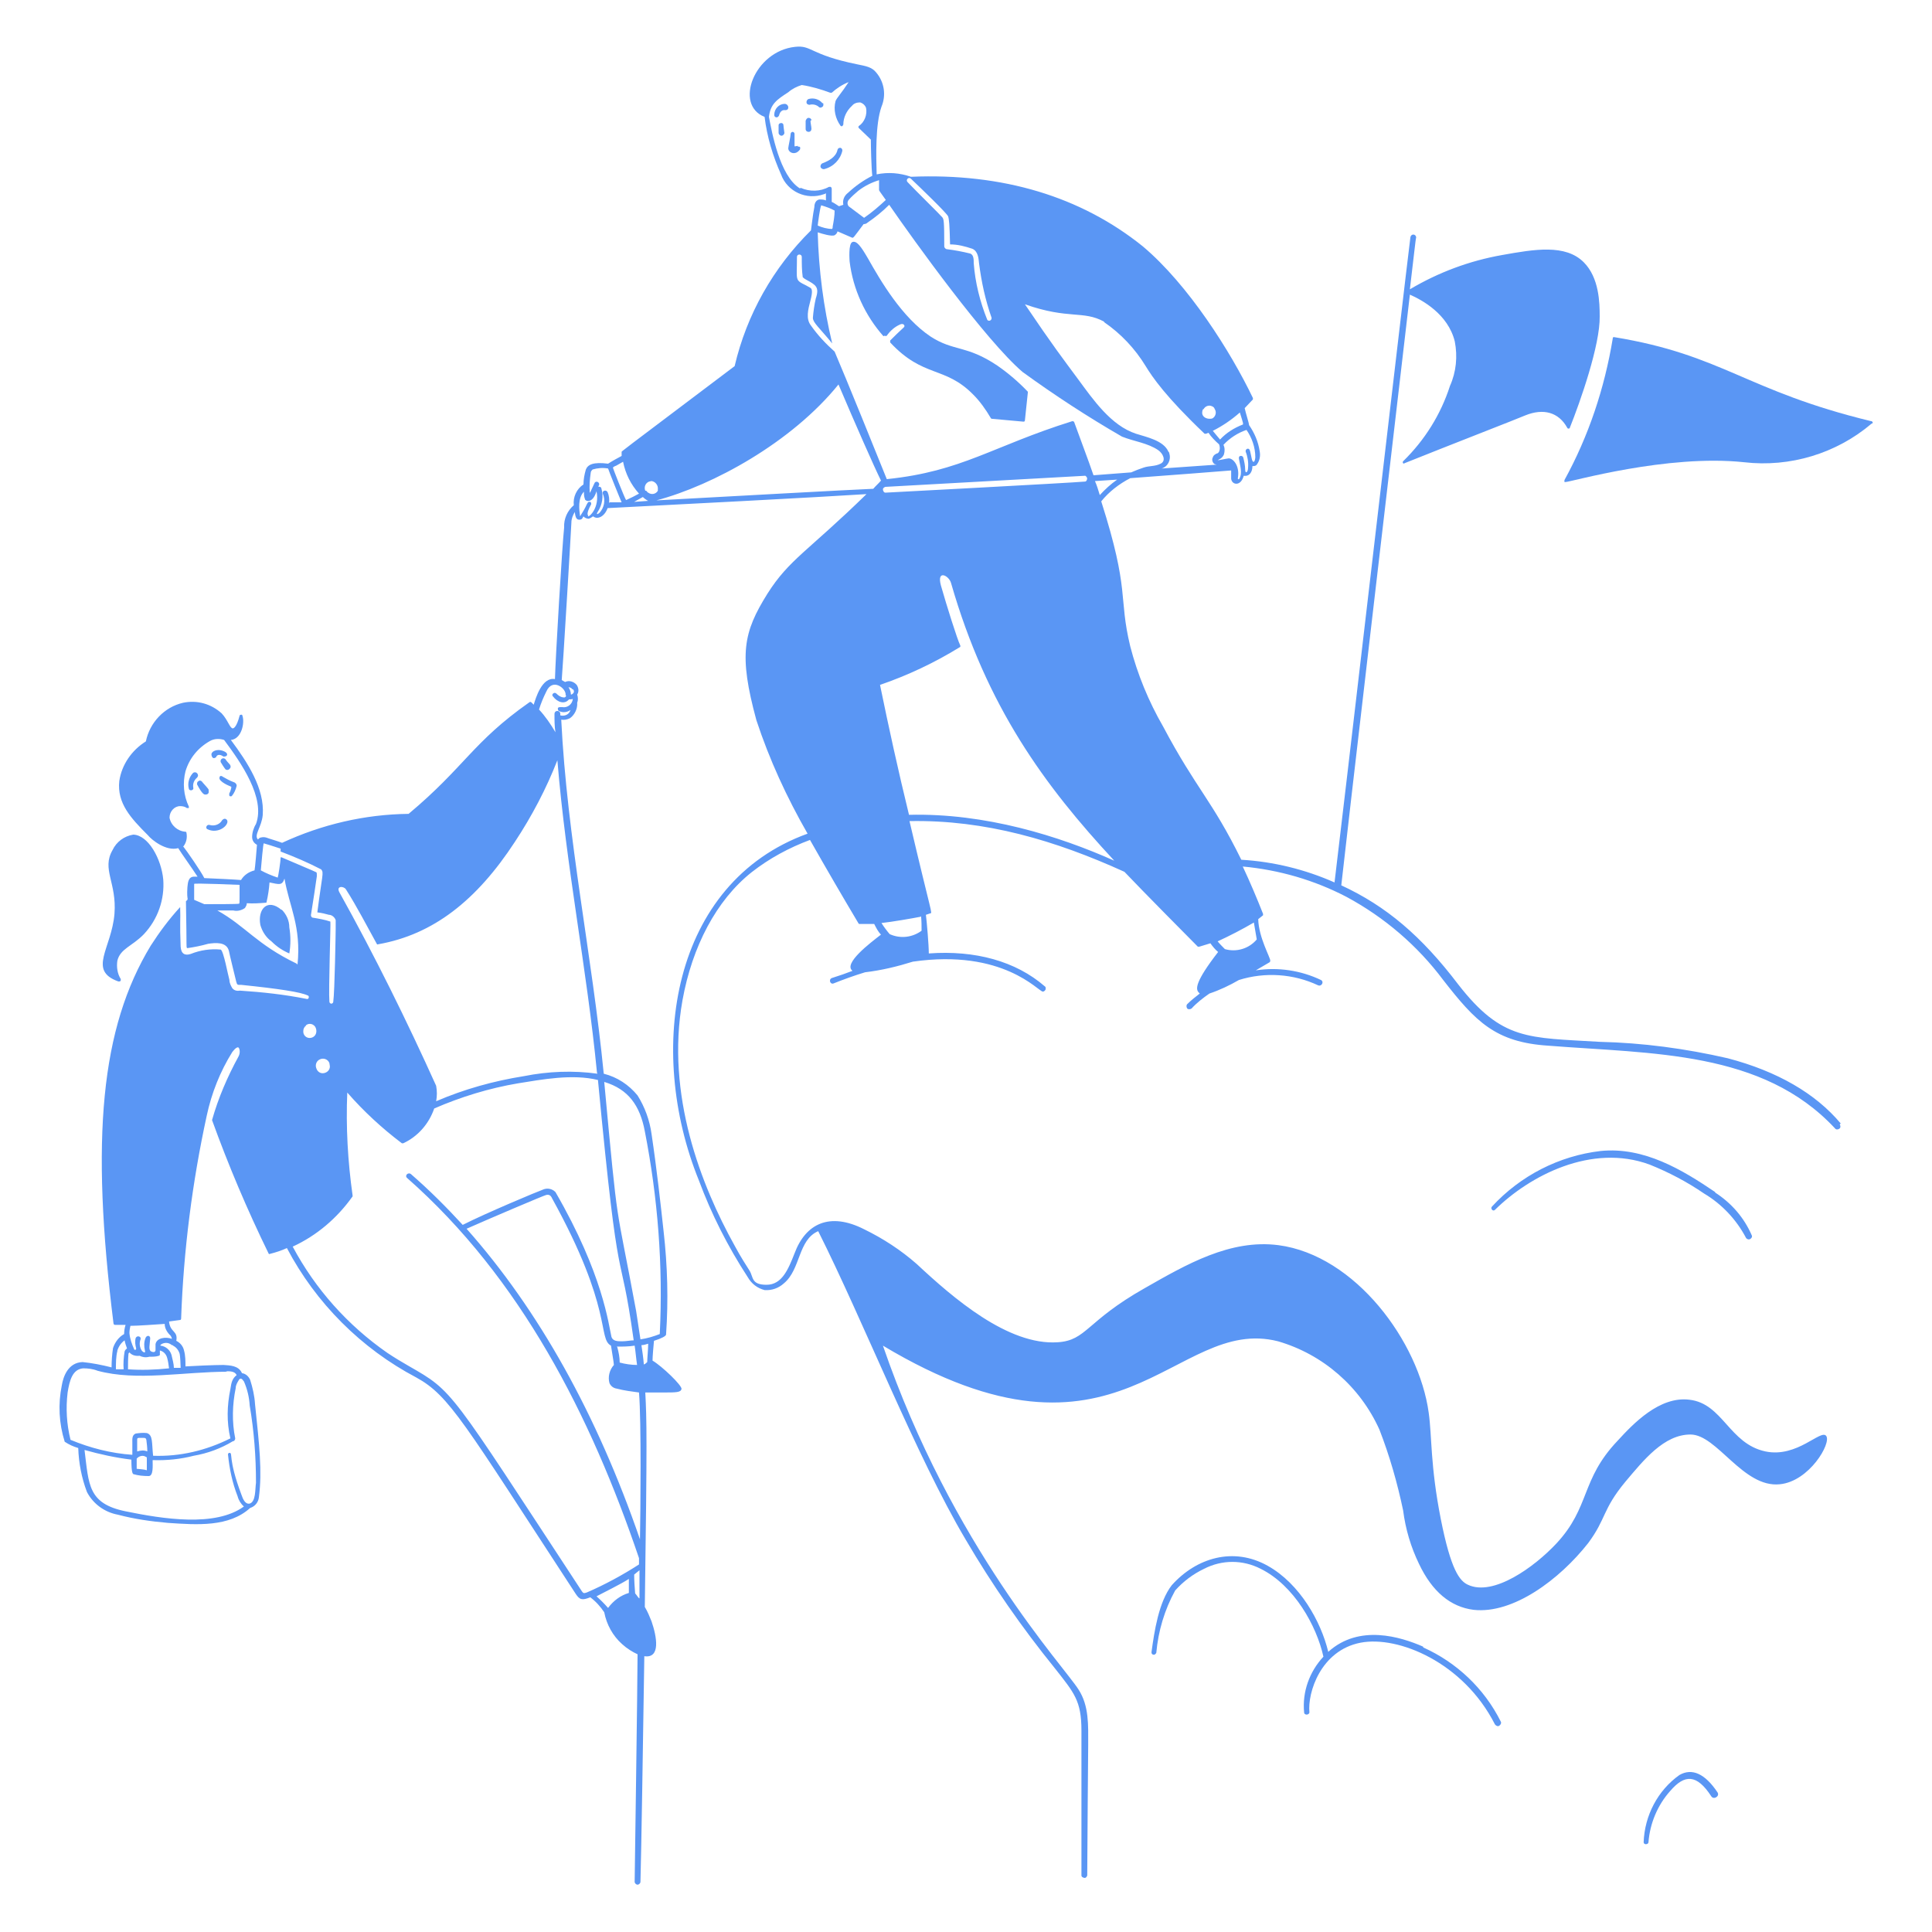 <svg width="531" height="531" viewBox="0 0 531 531" fill="none" xmlns="http://www.w3.org/2000/svg">
<path d="M219.303 40.09C219.037 40.09 218.772 40.223 218.374 40.223V36.772C218.374 36.506 218.108 36.241 217.843 36.241C217.577 36.241 217.312 36.506 217.312 36.772C217.312 37.435 216.648 40.356 216.648 40.754C216.648 41.551 217.445 42.082 218.108 42.082C218.507 42.082 219.038 42.082 219.834 41.153C219.967 40.887 219.967 40.489 219.834 40.356C219.701 40.356 219.436 40.223 219.303 40.356V40.09ZM231.516 41.418C231.516 41.02 231.383 40.754 230.985 40.621C230.587 40.621 230.321 40.754 230.188 41.153C229.79 43.144 227.799 44.206 226.073 44.87C225.675 45.002 225.409 45.533 225.542 45.931C225.675 46.33 226.206 46.595 226.604 46.462C229.126 45.799 230.985 43.807 231.516 41.418ZM223.02 33.055C223.02 32.657 222.622 32.391 222.223 32.391C221.825 32.391 221.56 32.789 221.427 33.188V35.444C221.427 35.975 221.825 36.241 222.223 36.241C222.754 36.241 223.02 35.843 223.02 35.444C223.02 34.781 222.755 33.851 222.755 33.188L223.02 33.055ZM215.32 34.382C215.32 33.984 214.922 33.718 214.524 33.851C214.258 33.851 213.993 34.117 213.993 34.382V36.506C213.993 36.904 214.391 37.303 214.79 37.303C215.188 37.303 215.586 36.904 215.586 36.506C215.453 35.577 215.32 34.648 215.32 34.382ZM215.719 28.541C214.126 28.541 212.798 29.869 212.798 31.595C212.798 31.993 213.064 32.258 213.462 32.258C213.727 32.258 213.993 31.993 214.126 31.727C214.126 31.727 214.391 30.134 215.719 30.267C217.046 30.4 216.913 28.674 215.719 28.541ZM226.073 28.409C225.144 27.214 223.551 26.816 222.223 27.214C221.825 27.346 221.56 27.878 221.692 28.276C221.692 28.541 222.091 28.807 222.489 28.807C223.418 28.541 224.48 28.807 225.144 29.471C225.542 29.736 225.94 29.471 226.206 29.205C226.339 28.939 226.339 28.541 226.206 28.276L226.073 28.409ZM243.198 92.261C243.331 92.394 243.596 92.394 243.729 92.261C244.658 90.934 245.853 89.872 247.313 89.208C248.375 88.677 248.906 89.606 248.375 90.005C247.048 91.199 245.853 92.394 244.658 93.589C244.658 93.722 244.658 93.987 244.658 94.12C253.818 103.943 259.659 100.492 267.491 108.457C269.35 110.315 270.943 112.572 272.27 114.829C272.27 114.829 272.403 115.094 272.536 115.094L281.297 115.891C281.563 115.891 281.695 115.758 281.695 115.493L282.492 107.926V107.66C279.97 105.005 277.182 102.616 274.129 100.492C265.633 94.784 262.181 96.642 255.809 92.527C247.844 87.217 242.003 77.128 238.552 71.021C236.693 67.835 235.499 66.109 234.304 66.508C233.109 66.906 233.507 71.552 233.507 71.818C234.436 79.517 237.755 86.686 242.8 92.394L243.198 92.261ZM514.274 115.758C479.759 107.395 473.652 97.571 443.651 92.659C443.385 92.659 443.252 92.659 443.252 93.058C440.996 106.731 436.615 119.873 429.977 131.954C429.977 132.086 429.977 132.352 429.977 132.485C429.977 132.485 430.11 132.485 430.243 132.485C431.703 132.485 458.12 124.785 479.36 127.042C491.972 128.502 504.716 124.652 514.406 116.422C514.672 116.422 514.805 116.156 514.672 116.024C514.539 115.891 514.406 115.625 514.274 115.758ZM471.395 327.627C462.368 321.521 451.881 315.149 439.934 316.343C428.517 317.671 417.897 323.114 410.065 331.61C409.534 332.141 410.33 333.07 410.861 332.539C420.419 323.114 437.411 314.219 453.341 320.06C458.651 322.184 463.696 324.839 468.342 328.025C473.254 330.946 477.236 335.194 479.891 340.238C480.157 340.637 480.688 340.769 481.086 340.504C481.484 340.238 481.617 339.84 481.484 339.575C479.36 334.663 475.909 330.68 471.395 327.76V327.627ZM391.082 452.545C384.975 449.89 373.559 446.306 365.062 454.005C363.071 445.642 357.23 435.287 348.469 430.376C339.044 425.066 328.822 428.119 322.052 435.686C318.467 440.332 317.272 448.297 316.476 454.138C316.476 454.536 316.741 454.802 317.14 454.802C317.405 454.802 317.671 454.536 317.803 454.271C318.335 448.297 320.06 442.456 322.981 437.146C325.238 434.624 327.893 432.632 330.946 431.172C335.858 428.65 341.566 428.65 346.478 431.172C355.637 435.686 361.876 446.837 363.735 455.333C359.885 459.448 357.894 465.023 358.425 470.599C358.425 471.528 359.885 471.395 359.885 470.599C359.354 465.289 362.939 453.607 373.957 451.483C384.311 449.492 402.233 456.926 410.861 473.918C411.127 474.316 411.658 474.581 412.056 474.316C412.454 474.05 412.72 473.519 412.454 473.121C407.941 464.094 400.374 456.926 391.214 452.81L391.082 452.545ZM461.572 487.856C455.598 492.104 452.014 499.007 451.748 506.309C451.748 506.707 452.147 506.972 452.545 506.84C452.81 506.84 453.076 506.574 453.076 506.309C453.474 501.131 455.598 496.087 459.05 492.237C463.032 487.591 466.351 487.591 470.333 493.697C470.997 494.759 472.723 493.697 472.059 492.635C468.608 487.458 465.023 485.865 461.572 487.856ZM32.657 269.748C32.922 269.748 33.055 269.748 33.188 269.483C33.188 269.483 33.188 269.217 33.188 269.084C32.258 267.624 31.993 265.766 32.258 264.04C33.055 260.721 36.373 260.057 39.559 256.739C43.409 252.623 45.268 247.181 44.87 241.738C44.339 236.03 40.754 229.525 36.639 229.392C34.117 229.79 31.993 231.383 30.931 233.64C27.878 238.95 32.126 242.534 31.462 251.163C30.665 260.721 24.028 266.695 32.524 269.748H32.657ZM60.534 213.329C59.472 214.391 62.26 215.719 63.587 216.25C63.587 216.781 63.189 217.843 63.056 217.976C62.923 218.241 63.056 218.639 63.056 218.772C63.322 218.905 63.587 218.905 63.72 218.772C64.384 217.976 64.782 217.046 65.047 215.984C65.047 215.453 64.649 215.055 64.118 214.922C63.056 214.524 62.127 213.993 61.198 213.462C60.932 213.197 60.534 213.197 60.269 213.462L60.534 213.329ZM56.551 218.374C57.083 218.374 57.481 217.976 57.348 217.445C57.348 217.445 57.348 217.179 57.348 217.046C57.215 216.648 55.622 215.055 55.489 214.79C55.224 214.524 54.826 214.391 54.428 214.79C54.162 214.922 54.162 215.321 54.162 215.586C55.622 218.374 56.153 218.374 56.419 218.374H56.551ZM60.667 209.48C61.065 210.143 61.463 210.807 61.994 211.471C62.392 211.736 62.923 211.604 63.189 211.205C63.455 210.94 63.455 210.542 63.189 210.143C62.923 209.878 61.994 208.816 61.994 208.683C61.729 208.418 61.331 208.285 60.932 208.55C60.667 208.816 60.534 209.081 60.667 209.48ZM57.083 227.932C57.614 228.197 58.277 228.33 58.808 228.33C61.596 228.33 63.322 225.808 62.127 225.144C61.729 224.879 61.331 225.144 61.065 225.41C60.401 226.604 58.941 227.135 57.614 226.737C56.817 226.472 56.286 227.666 57.083 227.932ZM54.428 213.197C54.428 212.666 54.029 212.267 53.631 212.267C53.365 212.267 53.233 212.267 52.967 212.533C51.905 213.728 51.507 215.321 51.905 216.781C51.905 217.046 52.303 217.312 52.702 217.179C53.1 217.046 53.233 216.781 53.1 216.383C52.967 215.321 53.365 214.391 54.162 213.728C54.295 213.595 54.428 213.329 54.428 213.064V213.197ZM59.472 207.887C60.136 206.957 61.331 207.887 61.331 207.887C61.596 208.019 61.994 207.887 62.26 207.754C62.923 206.957 61.463 206.294 60.401 206.161C59.339 206.028 57.879 206.559 58.145 207.621C58.41 208.683 59.074 208.418 59.472 208.019V207.887ZM77.393 250.101C73.543 246.782 70.756 249.836 71.552 254.216C72.083 256.075 73.145 257.668 74.606 258.73C76.066 260.19 77.659 261.252 79.517 262.049C79.915 259.659 79.915 257.27 79.517 254.88C79.517 253.022 78.721 251.296 77.393 249.968V250.101Z" fill="#5A96F4"/>
<path d="M505.91 308.777C499.007 300.546 488.52 294.44 474.846 290.855C463.297 288.2 451.482 286.607 439.668 286.342C420.021 285.147 412.852 286.076 400.772 270.545C390.683 257.27 380.992 249.039 368.646 243.331C369.841 232.18 382.718 122.13 387.497 80.978C390.816 82.438 397.984 86.288 399.843 93.854C400.639 97.97 400.241 102.218 398.515 106.067C395.993 113.9 391.612 120.935 385.638 126.776C385.506 126.909 385.506 127.175 385.638 127.307C385.638 127.44 385.904 127.44 386.037 127.307C397.586 122.661 417.764 114.829 419.224 114.165C424.136 112.174 428.384 113.236 430.773 117.617C430.773 117.749 431.172 117.882 431.304 117.749C431.304 117.749 431.437 117.749 431.437 117.617C434.358 110.315 439.8 94.784 439.668 86.951C439.668 83.234 439.535 76.331 435.287 72.083C430.242 67.039 421.746 68.499 412.852 70.092C403.825 71.685 395.329 74.871 387.497 79.517C388.559 70.756 389.09 65.446 389.223 65.313C389.223 64.251 387.762 64.118 387.63 65.313C386.169 76.73 368.115 232.047 366.788 242.534C358.69 238.95 350.061 236.826 341.167 236.295C333.069 219.834 328.821 216.914 319.662 199.656C315.679 192.753 312.626 185.319 310.635 177.62C307.316 163.814 310.635 162.752 302.67 137.795C304.794 135.14 307.581 133.016 310.635 131.423C321.255 130.626 335.459 129.564 338.379 129.299V131.555C338.512 133.281 341.034 133.812 341.831 130.759C343.424 131.024 344.22 129.697 344.22 128.104C344.619 128.104 345.15 128.104 345.415 127.706C346.212 126.644 346.477 125.316 346.212 123.989C345.813 121.334 344.751 118.944 343.291 116.82C343.291 116.289 342.362 113.501 342.096 112.174C342.893 111.377 343.557 110.581 344.353 109.784C344.353 109.784 344.353 109.519 344.353 109.386C338.247 96.642 326.565 78.19 314.086 67.703C297.094 54.029 275.589 47.525 250.366 48.587C247.313 47.525 244.127 47.259 240.941 47.923C240.808 43.011 240.543 34.25 242.268 29.338C243.596 26.152 243.065 22.568 240.808 19.913C239.613 18.452 238.153 18.187 235.498 17.656C222.489 15.001 223.152 12.346 218.506 12.877C207.355 14.072 201.647 28.807 210.143 32.126C210.807 37.568 212.4 42.878 214.656 47.923C216.382 52.702 221.692 55.091 226.471 53.366C226.604 53.366 226.869 53.233 227.002 53.1V55.091C226.471 54.826 225.807 54.826 225.144 54.826C223.949 55.091 223.816 56.419 223.816 56.95C223.418 58.808 223.02 62.525 222.887 63.322C212.532 73.544 205.231 86.42 201.912 100.625C168.858 125.582 170.849 123.989 170.849 124.254C170.849 124.652 170.849 124.918 170.849 125.316C170.052 125.714 167.928 126.909 167.132 127.44C163.017 126.909 161.556 127.706 161.025 129.033C160.627 130.361 160.362 131.821 160.362 133.148C158.503 134.343 157.441 136.6 157.707 138.857C155.981 140.317 154.919 142.574 155.052 144.963C154.521 149.742 152.662 181.071 152.529 186.647C148.945 185.983 147.219 191.957 146.688 193.682L146.025 193.019C145.892 192.886 145.626 192.886 145.494 193.019C129.829 204.037 127.838 210.674 112.306 223.684C100.226 223.817 88.411 226.604 77.526 231.649C76.596 231.251 74.207 230.587 73.145 230.189C72.614 230.056 72.216 230.056 71.685 230.189C71.419 230.189 71.154 230.454 70.888 230.72C69.693 229.525 71.95 227.268 72.216 223.949C72.747 216.781 68.1 209.612 63.454 203.373C66.375 203.108 67.304 198.727 66.64 196.736C66.64 196.47 66.375 196.337 66.109 196.47C65.976 196.47 65.844 196.603 65.844 196.736C65.047 199.789 64.251 200.187 63.985 200.187C63.189 200.187 62.658 197.93 60.932 196.072C58.011 193.417 54.162 192.355 50.312 193.151C45.135 194.346 41.152 198.594 40.09 203.771C36.24 206.161 33.453 210.143 32.789 214.657C32.125 220.763 35.975 224.879 40.621 229.525C41.683 230.852 45.666 234.038 48.984 233.109C49.781 234.437 52.834 238.685 54.294 240.941H53.365C51.639 240.941 51.639 242.8 51.507 243.862C51.241 247.844 52.038 246.782 51.108 247.712C51.374 261.518 51.108 260.323 51.507 260.588C53.365 260.323 55.356 259.925 57.215 259.394C59.073 259.128 62.259 258.73 62.923 261.385C62.923 261.65 64.914 269.748 64.914 269.748C65.18 270.81 65.313 270.677 66.242 270.677C76.596 271.739 82.703 272.669 84.561 273.598C84.827 273.598 84.96 273.996 84.827 274.262C84.827 274.527 84.429 274.66 84.163 274.527C78.189 273.332 72.083 272.669 65.976 272.27C65.18 272.403 64.383 272.27 63.852 271.607C63.454 270.943 63.056 270.146 63.056 269.35C62.658 268.022 61.463 261.385 60.666 260.987C57.879 260.721 55.091 261.119 52.436 262.181C50.843 262.712 49.781 262.181 49.648 260.19C49.383 253.42 49.648 252.889 49.515 249.305C46.462 252.623 43.807 256.208 41.418 259.925C27.744 282.492 24.824 312.626 31.196 363.735C31.196 363.868 31.329 364.133 31.594 364.133H34.515C34.249 364.93 34.116 365.859 34.116 366.656C32.656 367.452 31.594 368.912 31.063 370.505C30.798 372.231 30.665 374.09 30.665 375.815C28.01 375.152 25.355 374.621 22.7 374.355C18.717 374.488 17.39 378.338 16.992 380.727C15.93 385.904 16.195 391.214 17.788 396.259C18.983 397.055 20.178 397.586 21.505 397.985C21.638 402.1 22.434 406.215 23.895 410.065C25.62 413.384 28.806 415.64 32.391 416.304C36.904 417.499 41.55 418.163 46.197 418.561C54.162 419.092 62.923 419.756 68.764 414.446C70.092 414.047 71.021 412.853 71.154 411.525C72.083 404.357 71.286 397.321 70.092 385.904C69.959 383.648 69.428 381.391 68.764 379.267C68.366 378.338 67.569 377.541 66.507 377.408C65.578 375.284 63.189 375.284 61.463 375.152C59.073 375.152 52.834 375.417 50.976 375.55C50.976 374.09 50.976 372.629 50.577 371.169C50.312 369.974 49.515 369.045 48.453 368.514C48.984 365.726 46.728 366.257 46.462 363.204L49.383 362.806C49.648 362.806 49.781 362.673 49.781 362.408C50.445 343.69 52.834 324.972 56.817 306.653C58.144 300.413 60.534 294.44 63.852 289.13C64.649 288.068 65.313 287.669 65.578 287.935C65.844 288.2 66.109 289.262 65.578 290.324C62.525 295.9 60.003 301.741 58.277 307.847C62.79 320.326 67.968 332.539 73.809 344.486C73.809 344.619 74.074 344.752 74.207 344.619C75.8 344.221 77.393 343.69 78.853 343.026C86.818 358.16 99.297 370.638 114.43 378.603C123.59 383.648 127.44 390.949 158.238 438.075C159.3 439.668 159.963 439.934 162.22 439.004C163.68 440.066 165.008 441.527 166.07 443.12C166.734 446.571 168.459 449.624 170.982 451.881C172.309 453.076 173.769 454.005 175.23 454.669C175.23 461.97 174.433 517.194 174.433 517.194C174.433 517.592 174.831 517.991 175.23 517.991C175.628 517.991 176.026 517.592 176.026 517.194C176.292 507.238 176.69 481.219 177.088 455.2C181.602 455.864 180.54 449.89 179.079 445.642C178.548 444.314 178.017 442.987 177.221 441.659C177.885 394.931 177.752 390.285 177.354 382.718H182C185.85 382.718 187.044 382.718 187.31 381.789C187.575 380.86 181.867 375.417 179.345 373.957C179.345 372.895 179.61 369.842 179.743 368.514C181.867 367.85 183.062 367.187 183.062 366.788C183.726 357.363 183.46 347.938 182.398 338.513C181.602 331.211 180.54 321.521 179.079 311.697C178.548 307.847 177.221 304.263 175.23 301.077C172.84 298.157 169.654 296.033 165.937 295.103C162.751 262.712 155.848 230.321 154.255 197.798C155.052 197.93 155.848 197.798 156.645 197.399C157.972 196.47 158.769 194.744 158.636 193.151C158.901 192.488 158.901 191.691 158.636 190.895C159.167 190.098 159.034 189.036 158.503 188.24C157.707 187.31 156.379 186.912 155.317 187.443L154.388 186.912C154.653 184.257 157.043 144.432 157.043 143.636C157.043 142.574 157.441 141.644 157.972 140.715C158.105 141.644 158.238 142.839 159.167 142.839C160.096 142.839 160.096 142.308 160.362 141.91C160.627 142.308 161.291 142.574 161.822 142.574C162.22 142.441 162.618 142.175 163.017 141.91C164.079 142.839 166.07 142.175 166.999 139.653C182.664 138.857 226.073 136.6 238.153 135.803C221.958 151.601 216.913 153.725 210.939 163.15C204.302 173.77 202.974 179.876 207.886 197.93C211.47 208.816 216.249 219.17 221.958 229.127C184.522 242.667 177.486 288.466 192.089 324.441C195.54 333.734 200.054 342.628 205.497 350.991C206.559 352.85 208.152 354.044 210.143 354.575C212.134 354.708 213.993 354.044 215.453 352.717C220.099 348.867 219.303 340.769 224.878 338.38C237.357 363.204 251.826 400.241 265.367 423.074C272.668 435.553 280.899 447.368 289.926 458.519C295.236 465.289 297.227 467.413 297.227 475.643V515.468C297.227 515.867 297.758 516.132 298.156 516.132C298.422 516.132 298.687 515.867 298.82 515.468C298.82 510.822 299.085 479.493 299.085 479.493C299.085 474.183 299.351 468.873 296.43 464.36C292.448 457.988 261.65 425.066 242.667 369.842C307.98 409.003 322.582 361.346 351.256 368.647C363.602 372.231 373.824 381.125 379.134 392.94C381.921 400.109 384.045 407.543 385.638 415.109C386.302 420.287 387.762 425.198 390.019 429.845C393.603 437.411 398.648 441.659 405.02 442.456C415.905 443.651 428.649 434.093 436.482 424.136C441.526 417.366 440.331 414.977 446.703 407.277C451.748 401.303 457.323 394.268 464.625 394.268C471.926 394.268 479.094 409.003 489.183 407.941C497.281 407.144 503.388 396.657 501.927 394.666C500.467 392.675 493.962 400.772 485.201 398.914C475.245 396.79 473.519 385.772 464.359 384.71C456.129 383.648 448.827 391.347 444.579 395.993C434.358 406.746 437.145 414.18 427.72 424.269C421.746 430.641 410.463 438.872 403.427 435.553C401.17 434.491 398.781 431.57 395.993 417.499C393.072 402.631 393.603 394.931 392.674 388.294C390.019 368.78 372.496 345.017 351.389 342.23C338.114 340.504 326.034 347.54 314.617 354.044C298.422 363.204 298.687 368.381 290.722 368.912C277.049 369.842 261.915 356.699 251.959 347.407C247.578 343.557 242.667 340.371 237.489 337.849C228.064 333.07 221.427 336.256 218.373 344.486C216.648 348.867 214.922 353.115 210.674 353.115C206.426 353.115 207.09 350.991 206.028 349.265C204.966 347.54 203.771 345.814 201.912 342.362C192.753 325.901 182.929 300.944 187.575 274.925C190.23 260.19 196.868 247.446 206.559 239.747C211.47 235.897 216.913 232.976 222.621 230.852C227.135 238.817 231.781 246.782 235.896 253.685C235.896 253.685 236.029 253.951 236.162 253.951H240.277C240.808 255.013 241.339 256.075 242.136 256.871C239.215 259.128 231.648 264.836 234.303 266.828C232.578 267.491 230.719 268.155 228.595 268.819C227.666 269.217 228.197 270.677 229.126 270.279C231.781 269.217 234.702 268.155 237.755 267.226C242.268 266.695 246.649 265.633 250.897 264.305C275.721 260.721 285.412 272.536 286.607 272.536C287.005 272.536 287.403 272.138 287.403 271.739C287.403 271.474 287.403 271.208 287.138 271.076C279.173 264.173 268.022 261.119 255.278 262.049C255.278 259.792 254.747 253.553 254.481 251.429L255.676 251.03C256.34 250.898 256.074 251.694 249.968 225.675C270.81 225.277 290.058 230.985 309.042 239.614C313.821 244.658 327.361 258.332 329.22 260.19C329.22 260.19 329.485 260.19 329.618 260.19L332.671 259.261C333.335 260.19 333.999 260.987 334.795 261.65C328.423 269.881 328.556 271.872 329.485 272.801C329.485 272.801 329.618 272.934 329.751 273.067C328.556 273.996 327.361 274.925 326.299 275.987C326.034 276.253 326.034 276.784 326.299 277.182C326.565 277.448 327.096 277.448 327.494 277.182C328.954 275.589 330.68 274.262 332.406 273.067C335.193 272.138 337.981 270.81 340.503 269.35C347.672 267.093 355.504 267.624 362.274 270.81C363.204 271.208 364 269.881 363.071 269.35C357.495 266.695 351.256 265.766 345.15 266.695L348.999 264.438C348.999 264.438 349.132 264.173 349.132 264.04C349.132 263.111 345.946 257.668 345.813 252.623L347.141 251.561C347.141 251.429 347.141 251.296 347.141 251.163C345.415 246.782 343.557 242.402 341.565 238.154C351.522 239.083 361.212 241.871 370.107 246.517C380.461 252.092 389.621 259.925 396.657 269.35C405.551 280.766 410.994 286.475 425.596 287.404C454.137 289.661 484.404 288.731 504.317 310.104C504.582 310.502 505.113 310.502 505.512 310.237C505.91 309.971 505.91 309.44 505.644 309.042L505.91 308.777ZM35.311 372.098C35.311 371.966 35.444 371.833 35.577 371.7C36.24 372.497 37.302 372.762 38.364 372.629C39.161 373.028 40.09 373.16 41.019 372.895C41.949 372.895 42.878 372.895 43.674 372.629C43.674 372.629 43.94 372.497 43.94 372.364C43.94 371.966 43.94 371.567 43.94 371.169C45.002 371.435 45.666 372.231 45.931 373.16C46.197 374.09 46.329 375.019 46.462 376.081C42.745 376.479 38.895 376.612 35.178 376.346C35.178 374.886 35.178 373.426 35.311 372.098ZM32.258 371.169C32.656 369.974 33.32 369.045 34.249 368.381C34.382 369.178 34.647 369.842 34.913 370.638C34.647 370.771 34.382 371.036 34.249 371.435C33.984 373.028 33.851 374.753 33.984 376.346H31.86C31.86 374.488 31.86 372.895 32.258 371.302V371.169ZM67.038 379.665C67.968 381.789 68.499 384.046 68.631 386.303C69.826 393.338 70.357 400.374 70.357 407.543C70.092 409.268 70.357 412.72 68.631 413.251C67.437 413.516 66.773 412.056 66.375 410.861C62.525 400.64 64.118 399.312 63.056 399.312C62.79 399.312 62.658 399.578 62.658 399.71C63.056 403.693 63.852 407.543 65.313 411.26C65.578 412.322 66.242 413.384 67.038 414.047C59.206 419.756 44.869 417.499 34.515 415.375C24.16 413.251 24.426 408.074 23.231 398.516C27.479 399.71 31.727 400.64 36.108 401.171C36.108 404.888 36.506 405.02 36.639 405.153C37.966 405.551 39.426 405.684 40.754 405.684C42.214 405.817 41.949 402.896 41.949 401.303C45.798 401.436 49.648 401.038 53.232 400.109C57.082 399.445 60.666 398.117 63.985 396.126C64.383 396.126 64.649 395.728 64.649 395.33C63.72 390.816 63.852 386.037 64.782 381.524C64.782 380.727 65.18 380.063 65.578 379.4C65.976 378.603 66.507 378.869 66.906 379.532L67.038 379.665ZM37.701 399.047V396.126C37.701 395.197 37.701 395.33 38.099 395.197H39.426C39.825 395.197 40.09 395.197 40.223 395.728C40.356 396.79 40.488 397.852 40.488 398.914C39.559 398.516 38.63 398.648 37.701 398.914V399.047ZM40.356 400.772V404.091C39.559 403.826 38.63 403.826 37.568 403.693C37.568 402.764 37.568 401.834 37.568 400.905C38.232 400.109 39.426 399.843 40.223 400.507C40.223 400.507 40.223 400.507 40.356 400.507V400.772ZM61.994 376.877C63.321 376.877 64.516 376.877 65.047 377.939C63.852 378.869 63.587 379.931 63.321 381.789C62.392 386.303 62.259 390.816 63.321 395.33C56.684 398.648 49.515 400.374 42.081 400.109C41.683 396.524 42.081 394.4 40.356 393.869C39.294 393.737 38.232 393.869 37.302 394.002C36.24 394.4 36.373 395.595 36.373 396.392V399.843C30.532 399.445 24.824 397.985 19.381 395.728C18.319 391.48 18.054 387.099 18.585 382.718C19.116 379.4 19.912 376.346 22.833 376.081C24.16 376.081 25.488 376.214 26.815 376.745C37.568 379.665 50.445 377.01 62.525 377.01L61.994 376.877ZM47.524 369.842C48.453 370.24 49.117 371.169 49.383 372.098C49.515 372.629 49.648 375.019 49.648 375.948H47.79C47.79 374.886 47.391 373.559 47.126 372.364C46.728 371.036 45.533 369.974 44.073 369.842C44.073 369.576 44.338 369.443 44.604 369.311C45.533 368.912 46.462 369.045 47.259 369.709C47.259 369.709 47.524 369.709 47.657 369.842H47.524ZM46.86 367.187C47.126 367.319 47.126 367.585 47.259 367.983C45.533 367.319 43.011 367.718 42.745 369.443C42.745 369.842 42.745 370.373 42.745 370.771C42.878 371.966 41.816 371.567 41.55 371.435C40.754 371.036 41.152 369.709 41.285 367.85C41.285 366.921 40.223 366.921 39.957 367.85C39.559 368.912 39.559 369.974 39.825 371.169C40.09 372.098 39.294 371.567 39.028 371.302C38.364 370.373 38.232 369.178 38.63 368.116C38.895 367.319 37.701 366.921 37.302 367.718C37.037 368.647 37.17 369.709 37.435 370.638C37.435 370.904 37.17 371.169 36.904 370.904C36.24 369.443 35.709 367.983 35.577 366.39C35.577 365.726 35.709 364.93 35.842 364.399C37.833 364.399 43.276 364.001 45.267 363.868C45.267 365.195 46.064 366.39 46.993 367.187H46.86ZM50.445 232.578C51.241 231.516 51.507 230.189 51.241 228.861C51.241 228.728 51.108 228.596 50.976 228.596C48.852 228.463 46.993 226.87 46.595 224.746C46.595 223.02 47.922 221.56 49.515 221.56C50.179 221.56 50.843 221.693 51.374 222.091C51.507 222.091 51.772 222.091 51.905 222.091C51.905 222.091 51.905 221.825 51.905 221.693C50.445 218.639 50.179 215.188 50.976 212.002C52.038 208.418 54.427 205.497 57.746 203.639C58.941 202.975 60.401 202.975 61.596 203.373C66.242 209.612 73.012 219.303 70.357 226.472C69.693 227.534 69.295 228.861 69.295 230.056C69.295 230.985 69.826 231.782 70.623 232.18C70.623 232.445 70.092 238.817 69.959 239.216C68.366 239.614 67.038 240.543 66.242 241.871C64.782 241.738 59.472 241.472 56.153 241.34C55.224 239.481 51.374 233.906 50.312 232.578H50.445ZM56.153 248.508C55.224 248.11 54.294 247.712 53.365 247.313V242.933C53.365 242.667 65.711 243.198 65.844 243.198V246.517C65.844 247.977 65.844 248.243 65.711 248.375C65.578 248.508 58.41 248.508 56.286 248.508H56.153ZM81.508 264.836C70.49 259.526 67.569 254.615 59.737 250.234H64.118C65.18 250.499 66.375 250.234 67.304 249.57C67.569 249.172 67.835 248.774 67.835 248.243C69.561 248.375 71.286 248.243 73.012 248.11C73.145 248.11 73.278 248.11 73.278 247.844C73.676 246.119 73.941 244.393 74.074 242.534C76.729 243.065 77.526 243.464 78.189 241.472C79.517 249.172 82.836 254.615 81.774 265.102L81.508 264.836ZM77.127 235.631C77.127 236.826 76.464 240.941 76.331 241.207C74.738 240.676 73.145 240.012 71.685 239.216C71.817 237.49 72.348 231.782 72.481 231.782C72.614 231.782 75.933 232.844 77.127 233.242V234.038C80.977 235.499 84.694 237.092 88.278 238.95C89.075 239.879 88.544 240.41 87.216 250.765C88.411 250.898 89.473 251.163 90.402 251.429C91.199 251.429 91.995 252.092 92.261 252.889C92.261 253.685 92.261 254.482 92.261 255.278C92.261 256.075 91.995 272.536 91.597 275.324C91.597 275.589 91.332 275.855 91.066 275.855C90.801 275.855 90.535 275.589 90.535 275.324C90.27 272.27 90.933 253.553 90.801 253.287C89.208 252.756 87.615 252.491 86.022 252.225C85.623 252.225 85.358 251.694 85.491 251.296C85.756 249.836 87.084 240.941 87.084 240.809C87.084 240.145 87.084 239.879 86.951 239.747C86.818 239.614 79.782 236.693 77.393 235.631H77.127ZM90.668 293.112C90.668 294.174 89.739 294.971 88.677 294.971C87.88 294.971 87.216 294.44 86.951 293.643C86.553 292.714 86.951 291.519 88.013 291.121C88.942 290.723 90.137 291.121 90.535 292.183C90.535 292.448 90.668 292.847 90.668 293.112ZM84.03 281.828C84.827 281.165 85.889 281.297 86.553 282.094C86.818 282.492 86.951 282.89 86.951 283.421C86.951 284.483 86.154 285.28 85.092 285.28C84.03 285.28 83.234 284.351 83.367 283.289C83.367 282.758 83.632 282.227 84.163 281.828H84.03ZM166.999 441.792C166.07 440.73 165.008 439.668 163.946 438.739C165.672 437.81 170.583 435.42 172.84 433.96V437.81C170.583 438.473 168.592 439.934 167.132 441.925L166.999 441.792ZM175.628 439.27C175.23 438.872 174.964 438.341 174.566 437.942C174.433 436.217 174.3 434.491 174.3 432.765C174.831 432.367 175.23 431.969 175.761 431.57C175.761 434.093 175.761 436.748 175.761 439.27H175.628ZM175.893 423.074C164.079 388.825 148.149 360.151 128.236 337.716C134.21 335.061 149.476 328.556 150.14 328.424C150.804 328.291 151.335 328.424 151.733 329.353C168.592 359.885 164.211 367.85 167.928 369.842C167.928 370.107 168.725 374.488 168.725 375.152C167.53 376.479 166.999 378.47 167.53 380.196C167.928 380.993 168.592 381.524 169.521 381.656C171.513 382.187 173.637 382.453 175.628 382.718C176.292 390.816 176.026 415.375 175.893 423.207V423.074ZM169.521 370.107C171.114 370.107 172.84 370.107 174.433 369.842C174.699 371.567 174.831 373.426 175.097 375.152C173.504 375.152 171.778 374.886 170.318 374.488C170.318 373.028 170.052 371.7 169.654 370.24L169.521 370.107ZM177.885 374.355C177.619 374.621 177.354 374.886 176.955 375.019C176.823 373.293 176.557 371.435 176.292 369.709C176.955 369.709 177.619 369.443 178.15 369.311C178.15 370.771 177.885 373.426 177.885 374.355ZM177.221 310.901C180.805 329.22 182.265 347.938 181.336 366.656C179.61 367.319 177.885 367.85 176.026 368.116C175.628 365.461 175.23 362.806 174.831 360.284C168.99 328.689 170.052 340.106 166.07 297.36C172.707 299.351 175.893 303.865 177.221 310.901ZM174.3 368.381C173.238 368.381 172.176 368.647 170.982 368.647C169.787 368.647 168.459 368.647 168.061 367.452C167.265 364.133 165.804 350.327 152.662 327.627C151.733 326.698 150.405 326.432 149.211 326.963C148.016 327.362 133.413 333.468 127.174 336.654C122.661 331.742 118.014 327.096 112.97 322.715C112.173 322.052 111.111 323.114 111.908 323.777C143.104 351.257 162.353 389.09 175.628 428.252V429.977C171.114 432.898 166.203 435.553 161.291 437.677C160.494 437.942 160.362 437.942 159.963 437.411C123.192 381.391 124.785 382.586 112.306 375.417C110.448 374.355 108.456 373.16 106.465 371.833C95.58 364.266 86.685 354.31 80.446 342.628C87.084 339.575 92.659 334.796 96.907 328.822C96.907 328.822 96.907 328.689 96.907 328.556C95.58 319.131 95.049 309.706 95.447 300.281C99.96 305.458 105.005 310.104 110.448 314.219C110.448 314.219 110.713 314.219 110.846 314.219C114.828 312.361 117.882 308.909 119.342 304.661C126.643 301.475 134.475 299.086 142.308 297.758C148.945 296.696 157.308 295.103 164.344 296.829C170.318 359.885 170.185 339.84 174.168 368.381H174.3ZM164.211 295.103C157.574 294.174 150.671 294.44 144.033 295.767C135.67 297.095 127.572 299.351 119.873 302.67C120.138 301.21 120.138 299.882 119.873 298.422C111.908 280.766 102.881 262.447 93.323 245.322C92.261 243.464 94.385 243.464 95.049 244.393C98.102 249.172 100.89 254.615 103.545 259.394C103.545 259.526 103.81 259.659 103.943 259.526C119.076 256.871 131.024 247.446 141.511 231.383C146.157 224.348 150.14 216.781 153.193 208.949C155.583 238.154 161.291 266.164 164.079 294.838L164.211 295.103ZM157.441 189.434C157.839 189.7 157.839 190.364 157.441 190.629C157.308 190.762 157.176 190.895 156.91 190.895C156.91 190.231 156.645 189.434 156.246 188.903C156.645 188.903 157.043 189.036 157.308 189.434H157.441ZM155.583 191.16C155.583 191.426 155.45 191.558 155.184 191.691C154.786 191.691 153.99 191.691 152.928 190.629C152.662 190.364 152.264 190.364 151.998 190.629C151.733 190.895 151.733 191.16 151.998 191.426C153.193 193.019 155.184 193.682 156.379 192.222C156.777 192.222 157.043 192.222 157.441 192.089C157.308 193.55 155.981 194.612 154.521 194.346C154.521 194.346 154.255 194.346 154.122 194.346C153.857 194.346 153.459 194.346 153.326 194.612C153.326 194.877 153.326 195.275 153.591 195.408C154.653 195.939 155.848 195.806 156.777 195.143C156.777 195.408 156.512 195.674 156.379 195.939C155.848 196.603 154.786 196.868 153.99 196.603V196.205C153.99 195.674 153.591 195.408 153.193 195.408C152.662 195.408 152.397 195.806 152.397 196.205C152.397 197.93 152.397 199.656 152.662 201.249C151.335 198.992 149.874 196.868 148.149 195.01C148.68 193.284 149.343 191.691 150.14 190.098C151.866 186.116 155.715 189.302 155.45 191.027L155.583 191.16ZM302.271 136.069C301.873 134.741 301.475 133.414 300.944 132.219L307.05 131.821C305.325 133.016 303.732 134.476 302.271 136.069ZM342.495 118.015C344.088 120.272 345.017 122.927 345.017 125.714C344.884 127.042 344.486 127.175 344.22 126.644C343.955 126.113 343.689 123.989 343.424 123.59C343.291 123.325 342.893 123.192 342.627 123.458C342.362 123.59 342.362 123.856 342.362 124.121C342.893 125.449 343.158 127.042 343.026 128.502C343.026 129.83 342.229 130.361 342.229 129.033C342.229 127.971 341.964 126.776 341.698 125.714C341.433 125.051 340.371 125.183 340.503 125.98C340.769 127.838 341.565 129.962 340.636 131.555C340.503 131.821 340.105 131.821 340.238 131.29C340.769 127.971 338.91 125.98 337.716 125.98C336.654 126.113 335.724 126.378 334.662 126.511C334.928 126.245 335.857 126.113 336.388 124.918C336.654 123.989 336.654 123.059 336.255 122.263C337.981 120.404 340.238 118.944 342.627 118.148L342.495 118.015ZM341.565 116.687C339.176 117.617 337.052 118.944 335.326 120.803C334.795 120.139 333.733 118.944 333.335 118.413C335.99 117.086 338.512 115.36 340.769 113.369C341.698 116.422 341.831 116.555 341.433 116.82L341.565 116.687ZM330.813 112.439C331.211 111.643 332.273 111.245 333.069 111.643C333.468 111.776 333.733 112.041 333.866 112.439C334.397 113.236 334.131 114.298 333.468 114.829C333.202 115.094 332.804 115.094 332.406 115.094C331.476 115.094 330.547 114.563 330.414 113.634C330.414 113.236 330.414 112.838 330.68 112.439H330.813ZM303.466 88.544C308.112 91.73 311.962 95.846 314.883 100.625C316.741 103.678 320.458 109.121 331.078 119.21C331.078 119.21 331.344 119.21 331.476 119.21L332.14 118.944C332.937 120.139 333.999 121.201 335.061 122.13C335.326 122.794 335.326 123.59 335.061 124.121C334.928 124.387 334.662 124.652 334.397 124.652C333.866 124.918 333.468 125.183 333.335 125.714C332.937 126.378 333.335 127.307 333.866 127.573C333.999 127.573 334.264 127.706 334.397 127.706L319.263 128.768C320.989 128.237 321.918 126.378 321.387 124.652C321.387 124.387 321.255 124.254 321.122 124.121C319.794 121.068 315.148 120.139 312.228 119.21C305.325 116.953 300.413 109.784 296.298 104.209C292.182 98.633 289.395 95.049 281.695 83.633C293.775 87.881 297.625 85.226 303.466 88.412V88.544ZM250.499 49.25C252.888 51.507 260.322 58.676 260.588 59.472C260.853 60.269 260.986 61.596 261.119 67.172C263.243 67.172 265.234 67.703 267.225 68.366C268.818 69.03 268.951 71.021 269.084 72.349C269.748 77.526 270.81 82.438 272.535 87.35C272.535 87.748 272.403 88.013 272.004 88.146C271.739 88.146 271.473 88.146 271.341 87.881C269.349 82.969 268.022 77.659 267.624 72.349C267.624 71.287 267.624 70.092 266.694 69.694C264.57 69.163 262.446 68.765 260.322 68.499C259.924 68.499 259.526 68.101 259.526 67.703C259.526 60.667 259.393 60.269 258.995 59.738C258.597 59.207 251.694 52.436 249.437 50.047C249.171 49.781 249.171 49.383 249.437 49.118C249.702 48.852 250.101 48.852 250.366 49.118L250.499 49.25ZM241.605 49.516V52.171C241.605 52.436 241.87 52.702 243.463 54.959C241.605 56.684 239.613 58.41 237.489 59.87L233.241 56.684C232.843 56.153 232.843 55.49 233.241 54.959C234.038 54.029 234.967 53.233 235.896 52.436C237.622 51.109 239.481 50.18 241.605 49.516ZM219.834 51.773C214.258 48.321 212.134 36.241 211.338 32.126C211.736 28.541 213.594 27.347 216.648 25.355C217.71 24.426 219.037 23.762 220.365 23.364C223.02 23.762 225.675 24.559 228.197 25.488C228.197 25.488 228.462 25.488 228.595 25.488C229.923 24.293 231.516 23.231 233.241 22.568C231.25 25.621 230.055 26.816 229.657 27.745C228.993 30.134 229.657 32.657 230.985 34.515C230.985 34.648 231.383 34.781 231.516 34.648C231.516 34.648 231.648 34.515 231.781 34.25C231.781 32.258 232.71 30.4 234.171 29.072C234.702 28.409 235.498 28.143 236.427 28.143C237.224 28.409 237.755 28.94 238.02 29.603C238.419 31.462 237.622 33.586 236.029 34.648C235.896 34.781 235.896 35.046 236.029 35.179L239.348 38.365C239.348 39.958 239.481 46.197 239.746 48.321C237.357 49.516 235.1 51.109 233.109 52.967C232.047 53.764 231.516 54.959 231.781 56.286L230.586 56.684C229.923 56.286 229.259 55.755 228.595 55.49C228.595 54.295 228.595 53.1 228.595 51.905C228.595 51.507 228.33 51.242 227.931 51.374C227.931 51.374 227.931 51.374 227.799 51.374C225.409 52.702 222.489 52.702 220.099 51.64L219.834 51.773ZM225.675 56.419C227.002 56.817 228.197 57.215 229.392 57.879C229.392 59.339 229.126 60.8 228.861 62.26C228.861 62.525 228.861 62.658 228.728 62.924C227.4 62.924 225.94 62.525 224.745 61.994C224.745 61.729 225.409 56.817 225.675 56.552V56.419ZM219.037 70.623C219.037 70.225 219.303 69.959 219.701 69.959C220.099 69.959 220.365 70.225 220.365 70.623C220.365 72.482 220.365 74.34 220.63 76.199C220.896 76.464 221.294 76.73 221.559 76.862C224.214 78.323 225.276 78.854 224.214 82.04C223.816 83.765 223.551 85.624 223.418 87.35C223.418 88.677 225.144 90.005 228.728 94.385C226.338 84.429 225.011 74.207 224.745 63.853C225.94 64.251 228.595 65.048 229.392 64.649C229.79 64.384 230.055 64.118 230.188 63.587L234.171 65.313C234.569 65.446 234.569 65.313 237.357 61.596C237.755 61.596 238.153 61.463 238.419 61.198C240.543 59.738 242.534 58.145 244.392 56.286C251.163 66.11 270.942 93.589 281.031 102.218C289.793 108.59 298.953 114.563 308.378 120.006C311.697 121.334 315.414 121.732 318.334 123.723C319.662 124.652 320.591 126.644 318.998 127.44C317.405 128.237 315.945 127.971 314.352 128.502C313.157 128.9 312.095 129.299 310.9 129.83L300.546 130.626C298.953 125.98 297.094 121.201 295.236 116.024C295.236 115.891 294.97 115.758 294.705 115.758C272.668 122.661 264.438 129.564 243.729 131.688C241.605 126.378 232.312 103.412 229.392 96.642C227.002 94.518 224.745 92.129 222.887 89.474C221.427 87.615 222.09 85.093 222.754 82.571C223.418 80.048 223.152 79.385 222.754 79.119C222.356 78.854 221.958 78.721 221.559 78.455C218.373 76.862 219.037 77.261 219.037 70.756V70.623ZM298.289 132.352C293.775 132.75 243.33 135.405 243.33 135.405C242.932 135.405 242.667 134.874 242.667 134.476C242.667 134.21 242.932 133.945 243.33 133.812L298.289 130.759C298.687 131.024 298.953 131.423 298.687 131.954C298.687 132.086 298.422 132.352 298.289 132.352ZM161.689 141.644C161.556 141.644 161.025 141.246 162.486 138.591C162.486 138.326 162.486 138.06 162.22 137.927C162.22 137.927 162.087 137.927 161.955 137.927C161.556 137.927 161.556 138.193 161.291 138.591C160.76 139.786 160.096 140.848 159.432 141.91C159.167 140.051 158.769 136.865 160.494 135.14C160.494 135.803 160.494 136.467 160.76 137.131C160.76 137.396 161.025 137.529 161.291 137.662C162.751 137.927 163.548 136.334 163.946 135.007C164.875 139.52 161.955 142.175 161.556 141.91L161.689 141.644ZM167.397 138.326C167.53 137.264 167.397 136.202 166.999 135.272C166.601 134.476 165.406 134.874 165.672 135.671C166.468 137.529 166.07 139.52 164.742 140.981C164.079 141.512 163.813 141.379 164.344 140.582C165.539 138.724 165.937 136.334 165.273 134.21C165.273 133.945 164.875 133.679 164.477 133.812C164.477 133.812 164.477 133.547 164.61 133.414C165.008 132.617 163.813 131.954 163.415 132.75C162.087 135.538 162.22 135.405 162.087 135.405C161.955 133.547 162.087 131.821 162.353 129.962C162.353 129.564 162.618 129.299 162.884 129.033C164.211 128.635 165.672 128.502 167.132 128.768C167.265 129.299 170.583 137.529 170.849 138.06H167.53L167.397 138.326ZM172.044 137.396C171.513 136.467 168.459 128.768 168.459 128.502C168.725 128.237 168.99 128.104 169.389 127.971L171.247 126.909C171.911 130.228 173.371 133.148 175.628 135.671C174.433 136.334 173.371 136.865 172.176 137.396H172.044ZM174.3 137.927L176.69 136.6C177.088 136.998 177.619 137.396 178.15 137.662L174.433 137.927H174.3ZM177.354 134.874C176.955 133.945 177.354 132.75 178.416 132.352C178.681 132.352 178.814 132.219 179.079 132.219C180.141 132.352 180.938 133.414 180.805 134.476C180.805 134.609 180.805 134.741 180.805 134.874C180.274 135.803 179.079 136.069 178.15 135.405C177.885 135.272 177.752 135.007 177.619 134.874H177.354ZM240.012 134.343C233.374 134.609 199.921 136.467 180.407 137.529C195.939 133.414 217.577 121.599 230.454 105.669C234.967 116.289 240.277 128.369 242.136 132.086C241.472 132.883 240.675 133.547 240.012 134.343ZM253.154 251.827C253.287 253.154 253.287 254.482 253.287 255.809C250.764 257.668 247.446 258.066 244.525 256.739C243.729 255.809 242.932 254.747 242.268 253.685C244.923 253.42 251.03 252.358 253.021 251.96L253.154 251.827ZM249.835 223.949C246.915 212.002 244.26 199.922 241.87 188.24C249.57 185.585 256.871 182.133 263.774 177.885C263.907 177.885 264.039 177.62 263.907 177.354C263.11 175.761 260.19 166.469 258.597 160.893C257.402 156.38 260.853 158.238 261.384 160.229C271.208 194.346 287.138 215.984 306.254 236.561C291.12 229.79 270.81 223.418 249.835 223.949ZM344.619 253.553C344.884 255.013 345.15 256.606 345.415 258.199C343.291 260.721 339.84 261.783 336.654 260.854C336.255 260.456 335.193 259.394 334.662 258.73C338.114 257.137 341.433 255.411 344.619 253.553Z" fill="#5A96F4"/>
</svg>

